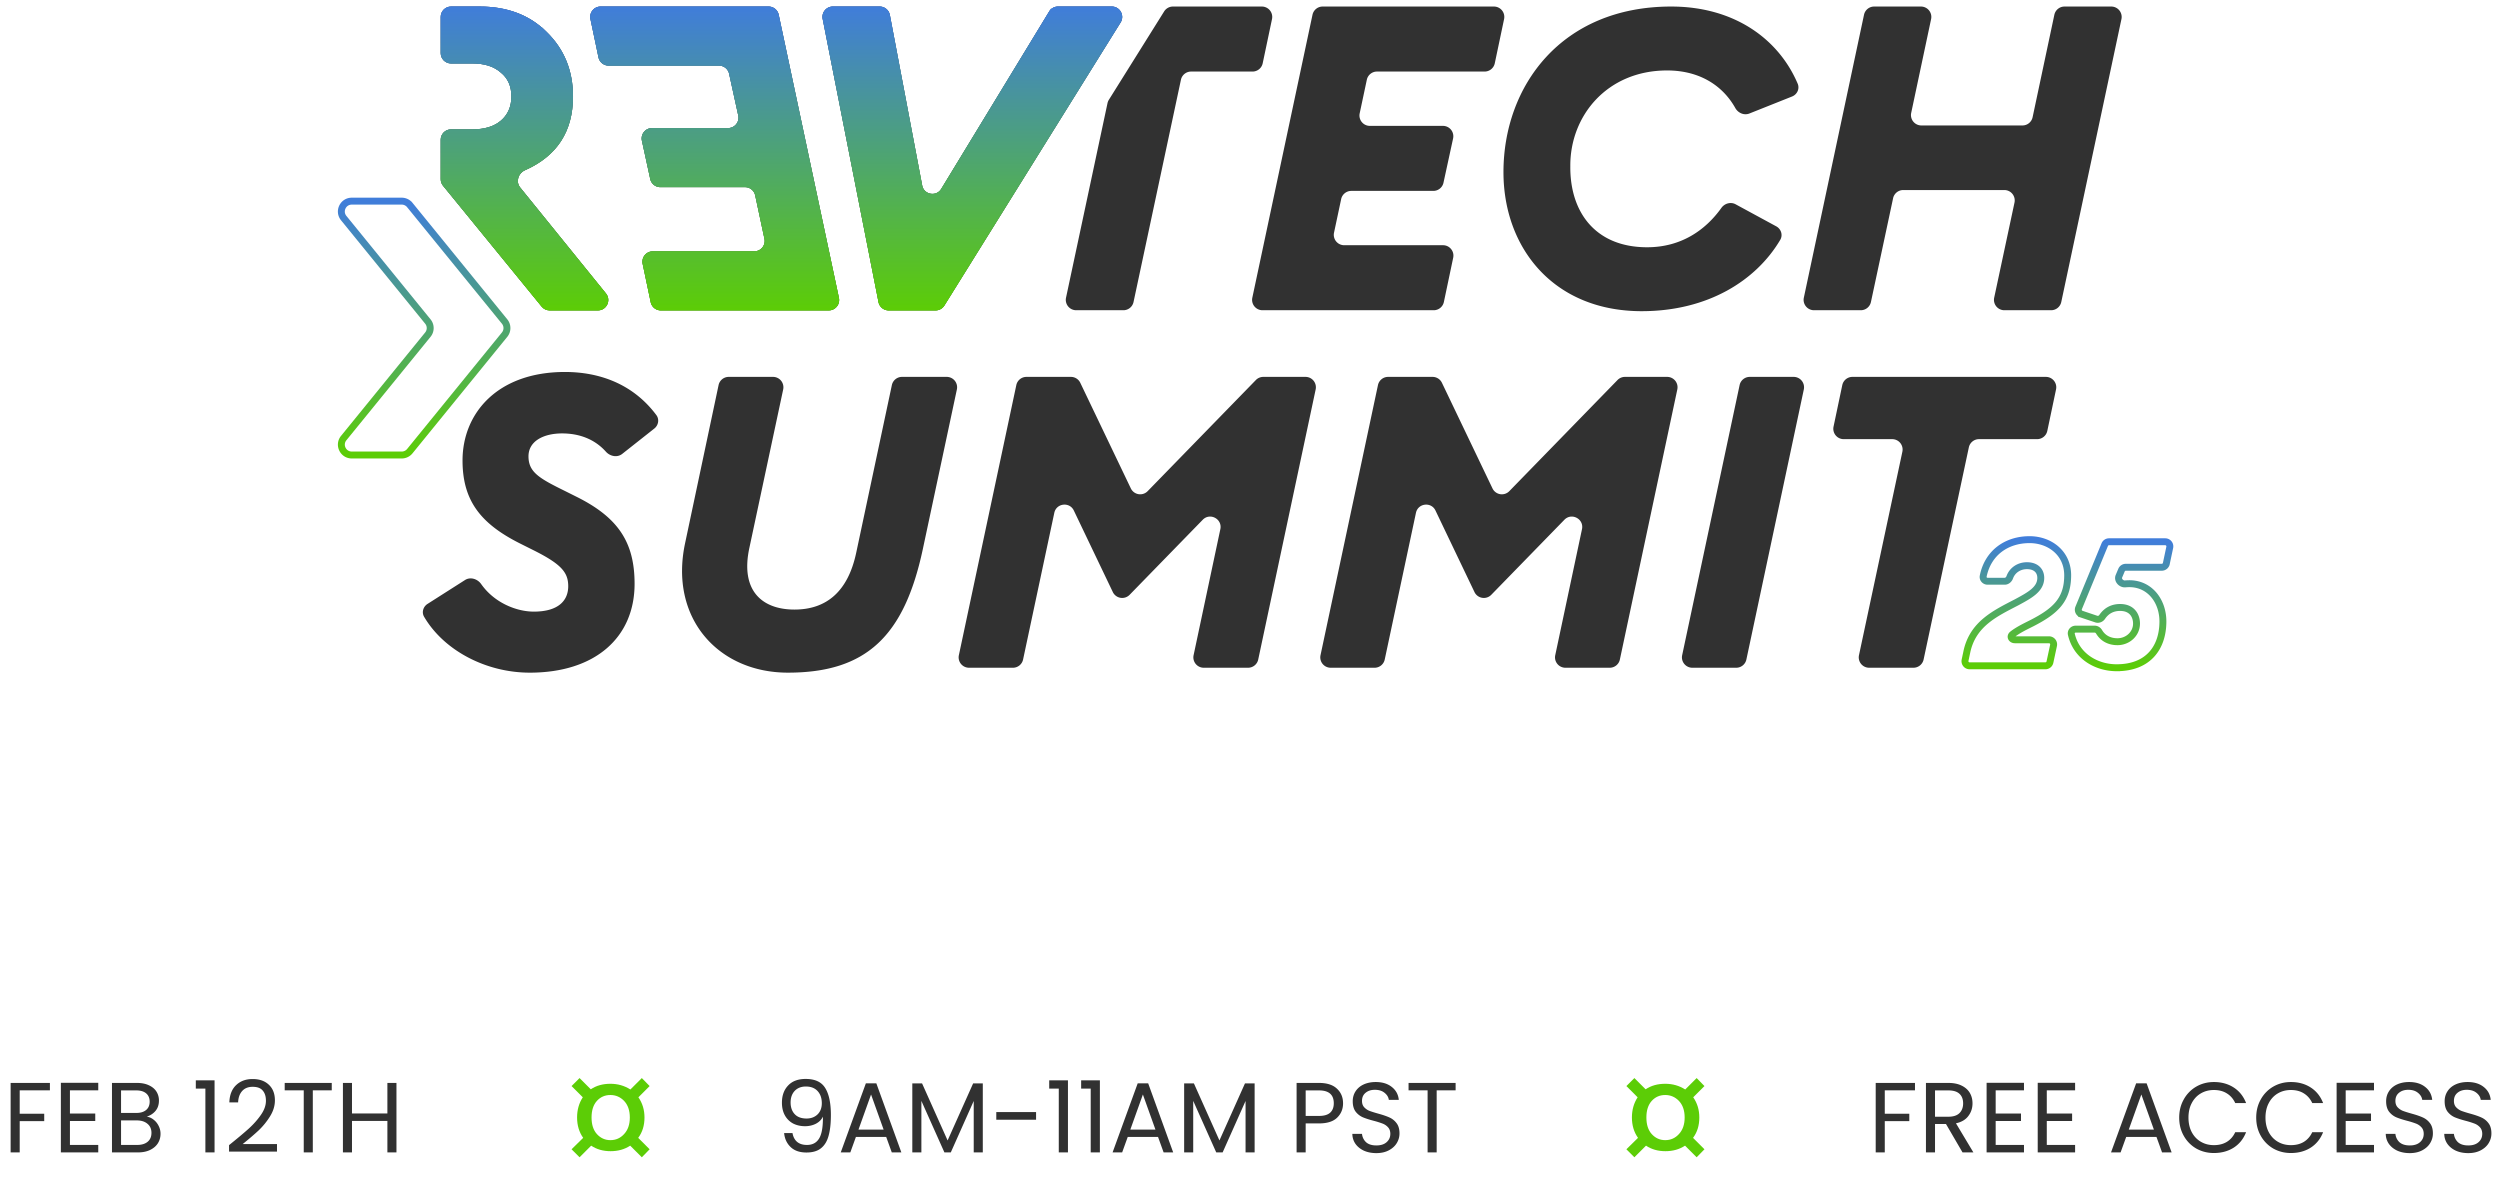 <svg width="538" height="256" fill="none" xmlns="http://www.w3.org/2000/svg"><g filter="url(#a)"><g filter="url(#b)"><path d="M455.492 143.698c-4.271 0-8.64-2.412-9.739-7.206-.133-.581.335-1.104.932-1.104h4.086c.4 0 .753.244.957.589.823 1.386 2.226 2.118 3.952 2.118 2.181 0 4.099-1.654 4.099-3.911 0-1.654-.941-3.459-3.535-3.459-1.434 0-2.84.536-3.85 2.026-.281.414-.791.638-1.266.478l-3.198-1.074a.999.999 0 0 1-.605-1.327l5.618-13.624a.999.999 0 0 1 .923-.618h12.088a.998.998 0 0 1 .976 1.206l-.741 3.493a.999.999 0 0 1-.977.791h-7.742a.998.998 0 0 0-.92.61l-.559 1.326c-.343.811.492 1.725 1.368 1.641.295-.028.589-.042.878-.042 4.437 0 7.22 3.76 7.22 8.122 0 5.528-3.046 9.965-9.965 9.965Z" stroke="url(#c)" stroke-width="1.49"/></g><g filter="url(#d)"><path d="M423.86 143.284a.999.999 0 0 1-.977-1.206l.383-1.803c1.279-6.054 6.205-8.31 10.68-10.642 2.782-1.504 5.226-2.782 5.226-5.264 0-1.579-1.09-2.632-2.97-2.632-1.727 0-3.155.979-3.705 2.497-.171.471-.58.849-1.081.849h-3.688c-.595 0-1.062-.519-.943-1.102 1.031-5.058 5.063-7.847 9.981-7.847 4.249 0 8.197 2.82 8.197 7.671 0 5.227-2.594 7.671-7.633 10.266-1.067.547-3.029 1.452-4.266 2.455-.562.456-.182 1.155.542 1.155h7.339c.636 0 1.11.586.976 1.207l-.774 3.607a1 1 0 0 1-.976.789H423.86Z" stroke="url(#e)" stroke-width="1.49"/></g></g><g filter="url(#f)"><path d="M94.839 38.56c0 .514.178 1.013.503 1.412l21.22 26.004c.425.52 1.061.822 1.732.822h10.372c1.88 0 2.92-2.18 1.737-3.642l-18.458-22.8c-.996-1.23-.429-3.078 1.018-3.718 6.899-3.052 10.349-8.348 10.349-15.89 0-5.525-1.873-10.13-5.618-13.814-3.684-3.684-8.504-5.526-14.46-5.526h-6.16c-1.234 0-2.235 1-2.235 2.235v7.78c0 1.234 1 2.234 2.235 2.234h4.595c2.578 0 4.604.645 6.078 1.934 1.535 1.228 2.302 2.947 2.302 5.158 0 2.21-.767 3.96-2.302 5.25-1.474 1.227-3.5 1.841-6.078 1.841h-4.595c-1.234 0-2.235 1-2.235 2.235v8.484Z" fill="#313131"/><path d="M94.839 38.56c0 .514.178 1.013.503 1.412l21.22 26.004c.425.52 1.061.822 1.732.822h10.372c1.88 0 2.92-2.18 1.737-3.642l-18.458-22.8c-.996-1.23-.429-3.078 1.018-3.718 6.899-3.052 10.349-8.348 10.349-15.89 0-5.525-1.873-10.13-5.618-13.814-3.684-3.684-8.504-5.526-14.46-5.526h-6.16c-1.234 0-2.235 1-2.235 2.235v7.78c0 1.234 1 2.234 2.235 2.234h4.595c2.578 0 4.604.645 6.078 1.934 1.535 1.228 2.302 2.947 2.302 5.158 0 2.21-.767 3.96-2.302 5.25-1.474 1.227-3.5 1.841-6.078 1.841h-4.595c-1.234 0-2.235 1-2.235 2.235v8.484Z" fill="url(#g)"/><path d="m117.256 7.371.004.004c3.62 3.561 5.433 8.004 5.433 13.374 0 3.674-.839 6.76-2.487 9.29-1.647 2.53-4.132 4.547-7.493 6.033-1.769.783-2.535 3.084-1.249 4.672l18.458 22.801c.856 1.057.103 2.634-1.256 2.634h-10.372c-.486 0-.946-.218-1.253-.594L95.821 39.58a1.617 1.617 0 0 1-.364-1.022v-8.484c0-.893.724-1.616 1.617-1.616h4.595c2.673 0 4.856-.637 6.474-1.986l.002-.001c1.69-1.42 2.523-3.352 2.523-5.723 0-2.367-.83-4.272-2.524-5.632-1.617-1.41-3.801-2.078-6.475-2.078h-4.595a1.617 1.617 0 0 1-1.617-1.617V3.643c0-.893.724-1.616 1.617-1.616h6.16c5.817 0 10.471 1.793 14.022 5.344Z" stroke="url(#h)" stroke-width="1.237"/></g><g filter="url(#i)"><path d="M178.349 66.797a2.234 2.234 0 0 0 2.186-2.7L167.579 3.179a2.235 2.235 0 0 0-2.186-1.77h-36.144a2.235 2.235 0 0 0-2.187 2.695l1.731 8.24a2.235 2.235 0 0 0 2.187 1.775h23.741c1.05 0 1.958.73 2.183 1.756l1.968 8.976a2.235 2.235 0 0 1-2.183 2.714H140.32a2.235 2.235 0 0 0-2.184 2.71l1.791 8.24a2.236 2.236 0 0 0 2.184 1.76h18.218c1.054 0 1.966.737 2.186 1.768l1.993 9.345a2.235 2.235 0 0 1-2.186 2.701h-21.837a2.235 2.235 0 0 0-2.187 2.695l1.731 8.24a2.235 2.235 0 0 0 2.187 1.775h36.133Z" fill="#313131"/><path d="M178.349 66.797a2.234 2.234 0 0 0 2.186-2.7L167.579 3.179a2.235 2.235 0 0 0-2.186-1.77h-36.144a2.235 2.235 0 0 0-2.187 2.695l1.731 8.24a2.235 2.235 0 0 0 2.187 1.775h23.741c1.05 0 1.958.73 2.183 1.756l1.968 8.976a2.235 2.235 0 0 1-2.183 2.714H140.32a2.235 2.235 0 0 0-2.184 2.71l1.791 8.24a2.236 2.236 0 0 0 2.184 1.76h18.218c1.054 0 1.966.737 2.186 1.768l1.993 9.345a2.235 2.235 0 0 1-2.186 2.701h-21.837a2.235 2.235 0 0 0-2.187 2.695l1.731 8.24a2.235 2.235 0 0 0 2.187 1.775h36.133Z" fill="url(#j)"/><path d="M178.349 66.18a1.616 1.616 0 0 0 1.581-1.954l-12.956-60.92a1.616 1.616 0 0 0-1.581-1.28h-36.144a1.616 1.616 0 0 0-1.582 1.95l1.731 8.24a1.618 1.618 0 0 0 1.582 1.283h23.741c1.341 0 2.5.933 2.787 2.243l1.968 8.976a2.853 2.853 0 0 1-2.787 3.464H140.32a1.617 1.617 0 0 0-1.58 1.96l1.792 8.24a1.616 1.616 0 0 0 1.579 1.273h18.218c1.346 0 2.509.941 2.79 2.258l1.994 9.345a2.853 2.853 0 0 1-2.791 3.448h-21.837a1.616 1.616 0 0 0-1.582 1.95l1.731 8.24a1.618 1.618 0 0 0 1.582 1.283h36.133Z" stroke="url(#k)" stroke-width="1.237"/></g><g filter="url(#l)"><path d="M191.243 66.797a2.235 2.235 0 0 1-2.193-1.802l-12.012-60.92a2.234 2.234 0 0 1 2.192-2.667h10.074c1.074 0 1.996.764 2.196 1.819l6.953 36.675c.381 2.011 3.041 2.494 4.105.745l23.218-38.165a2.234 2.234 0 0 1 1.909-1.074h11.574c1.753 0 2.824 1.928 1.897 3.416l-37.925 60.92a2.234 2.234 0 0 1-1.897 1.053h-10.091Z" fill="#313131"/><path d="M191.243 66.797a2.235 2.235 0 0 1-2.193-1.802l-12.012-60.92a2.234 2.234 0 0 1 2.192-2.667h10.074c1.074 0 1.996.764 2.196 1.819l6.953 36.675c.381 2.011 3.041 2.494 4.105.745l23.218-38.165a2.234 2.234 0 0 1 1.909-1.074h11.574c1.753 0 2.824 1.928 1.897 3.416l-37.925 60.92a2.234 2.234 0 0 1-1.897 1.053h-10.091Z" fill="url(#m)"/><path d="M191.243 66.18a1.616 1.616 0 0 1-1.586-1.305l-12.013-60.92c-.197-.998.568-1.928 1.586-1.928h10.074c.777 0 1.444.552 1.589 1.315l6.953 36.675c.486 2.568 3.882 3.184 5.24.952l23.218-38.166a1.616 1.616 0 0 1 1.381-.776h11.574c1.268 0 2.042 1.394 1.372 2.47l-37.925 60.92a1.616 1.616 0 0 1-1.372.762h-10.091Z" stroke="url(#n)" stroke-width="1.237"/></g><path d="M390.373 66.762a2.236 2.236 0 0 1-2.187-2.7l12.949-60.884a2.235 2.235 0 0 1 2.186-1.77h10.067a2.235 2.235 0 0 1 2.186 2.7l-4.285 20.19a2.235 2.235 0 0 0 2.186 2.7h21.756a2.234 2.234 0 0 0 2.186-1.772l4.68-22.047a2.234 2.234 0 0 1 2.186-1.77h10.065a2.235 2.235 0 0 1 2.186 2.699l-12.949 60.884a2.235 2.235 0 0 1-2.186 1.77h-10.063a2.235 2.235 0 0 1-2.186-2.702l4.369-20.462a2.235 2.235 0 0 0-2.185-2.701h-21.755a2.235 2.235 0 0 0-2.186 1.768l-4.768 22.328a2.234 2.234 0 0 1-2.185 1.769h-10.067ZM353.3 66.966c-19.032 0-29.755-13.666-29.755-29.921 0-18.488 12.42-35.637 36.099-35.637 13.563 0 23.125 6.978 27.217 16.6.464 1.093-.112 2.322-1.214 2.761l-9.18 3.658c-1.148.457-2.435-.113-3.039-1.191-2.597-4.64-7.469-8.073-14.677-8.073-12.867 0-20.909 9.735-20.82 20.632-.089 9.914 5.451 17.416 16.531 17.416 7.256 0 12.52-3.628 15.982-8.47.698-.978 2.008-1.349 3.063-.776l8.735 4.74c1.053.571 1.476 1.878.866 2.91-5.167 8.73-15.54 15.35-29.808 15.35ZM271.687 66.762a2.235 2.235 0 0 1-2.186-2.7l12.948-60.884a2.235 2.235 0 0 1 2.186-1.77h36.858a2.235 2.235 0 0 1 2.187 2.696l-2.005 9.52a2.235 2.235 0 0 1-2.187 1.775h-23.162a2.234 2.234 0 0 0-2.186 1.77l-1.535 7.22a2.234 2.234 0 0 0 2.186 2.7h15.73a2.234 2.234 0 0 1 2.184 2.71l-2.067 9.52a2.234 2.234 0 0 1-2.184 1.762h-17.651a2.235 2.235 0 0 0-2.186 1.77l-1.535 7.22a2.234 2.234 0 0 0 2.186 2.7h21.271c1.42 0 2.48 1.306 2.187 2.695l-2.004 9.521a2.236 2.236 0 0 1-2.187 1.775h-36.848ZM231.594 66.762a2.235 2.235 0 0 1-2.186-2.701l4.901-22.98 2.738-12.841 1.287-6.035c.055-.255.153-.498.291-.72l11.9-19.027a2.233 2.233 0 0 1 1.894-1.05h19.13a2.235 2.235 0 0 1 2.187 2.696l-2.005 9.52a2.234 2.234 0 0 1-2.187 1.775h-13.222a2.235 2.235 0 0 0-2.186 1.77l-10.199 47.824a2.235 2.235 0 0 1-2.186 1.769h-10.157ZM402.238 143.698a2.234 2.234 0 0 1-2.185-2.701l9.338-43.79a2.235 2.235 0 0 0-2.185-2.701h-10.441a2.235 2.235 0 0 1-2.187-2.696l1.88-8.93a2.235 2.235 0 0 1 2.187-1.774h41.627c1.42 0 2.48 1.306 2.187 2.695l-1.88 8.93a2.235 2.235 0 0 1-2.187 1.775h-12.511a2.235 2.235 0 0 0-2.186 1.768l-9.736 45.655a2.236 2.236 0 0 1-2.186 1.769h-9.535ZM364.188 143.698a2.235 2.235 0 0 1-2.186-2.7l12.361-58.122a2.235 2.235 0 0 1 2.186-1.77h9.447a2.234 2.234 0 0 1 2.186 2.7l-12.361 58.122a2.235 2.235 0 0 1-2.186 1.77h-9.447ZM286.361 143.698a2.235 2.235 0 0 1-2.186-2.7l12.361-58.122a2.235 2.235 0 0 1 2.186-1.77h9.565c.861 0 1.645.493 2.016 1.27l10.881 22.729a2.234 2.234 0 0 0 3.617.594l23.29-23.918a2.235 2.235 0 0 1 1.601-.675h9.08a2.235 2.235 0 0 1 2.186 2.7l-12.361 58.122a2.235 2.235 0 0 1-2.186 1.77h-9.537a2.235 2.235 0 0 1-2.186-2.699l5.757-27.123c.465-2.191-2.224-3.628-3.787-2.024l-15.735 16.151a2.235 2.235 0 0 1-3.617-.595l-8.391-17.543c-.92-1.925-3.758-1.588-4.202.499l-6.719 31.564a2.235 2.235 0 0 1-2.186 1.77h-9.447ZM208.534 143.698a2.235 2.235 0 0 1-2.186-2.7l12.361-58.122a2.235 2.235 0 0 1 2.186-1.77h9.565c.861 0 1.645.493 2.016 1.27l10.88 22.729a2.236 2.236 0 0 0 3.618.594l23.29-23.918a2.235 2.235 0 0 1 1.601-.675h9.08a2.235 2.235 0 0 1 2.186 2.7l-12.361 58.122a2.235 2.235 0 0 1-2.186 1.77h-9.537a2.235 2.235 0 0 1-2.186-2.699l5.757-27.123c.465-2.191-2.224-3.628-3.787-2.024l-15.736 16.151a2.235 2.235 0 0 1-3.617-.595l-8.39-17.543c-.921-1.925-3.758-1.588-4.202.499l-6.719 31.564a2.235 2.235 0 0 1-2.186 1.77h-9.447ZM198.562 118.308c-3.967 18.425-11.989 26.447-29.004 26.447-14.986 0-25.565-11.725-22.127-27.857l7.206-34.02a2.235 2.235 0 0 1 2.186-1.772h9.532a2.235 2.235 0 0 1 2.186 2.7l-7.269 34.061c-2.028 9.345 2.821 13.312 9.697 13.312 6.876 0 11.549-3.879 13.312-12.342l7.646-35.961a2.235 2.235 0 0 1 2.186-1.77h9.622a2.234 2.234 0 0 1 2.185 2.7l-7.358 34.502ZM113.995 144.756c-9.334 0-18.441-4.716-22.728-12.028-.564-.962-.198-2.171.743-2.77l8.059-5.134c1.156-.737 2.691-.252 3.48.87 2.854 4.061 7.638 5.926 11.328 5.926 5.29 0 7.405-2.38 7.405-5.466 0-2.909-1.41-4.672-7.14-7.581l-3.174-1.587c-8.64-4.32-12.43-9.345-12.43-17.896 0-10.138 7.493-19.042 22.039-19.042 7.204 0 14.56 2.432 19.668 9.274.683.915.457 2.195-.44 2.903l-6.907 5.456c-1.062.84-2.607.53-3.51-.479-2.508-2.8-5.879-3.93-9.428-3.93-3.879 0-7.229 1.586-7.229 4.936 0 3.439 2.38 4.761 7.934 7.494l2.645 1.322c8.728 4.408 12.254 9.698 12.254 18.601 0 11.549-8.463 19.131-22.569 19.131Z" fill="#313131"/><g filter="url(#o)"><path d="M75.7 43.287c-1.883 0-2.922 2.185-1.734 3.645l18.111 22.26c.669.822.669 2 0 2.821l-18.11 22.26c-1.189 1.46-.15 3.646 1.733 3.646h10.752c.673 0 1.31-.303 1.734-.825l20.406-25.08c.668-.822.668-2 0-2.822l-20.406-25.08a2.235 2.235 0 0 0-1.734-.825H75.7Z" stroke="url(#p)" stroke-width="1.49"/></g><path d="M138.694 240.483c0-1.64-.437-3.087-1.311-4.344l2.418-2.418-1.68-1.721-2.459 2.459c-1.284-.82-2.718-1.229-4.303-1.229-1.639 0-3.046.396-4.22 1.188L124.721 232 123 233.721l2.418 2.418c-.82 1.257-1.23 2.704-1.23 4.344 0 1.693.437 3.155 1.312 4.384l-2.5 2.459 1.721 1.721 2.5-2.5c1.174.792 2.568 1.189 4.179 1.189 1.612 0 3.019-.397 4.221-1.189l2.5 2.5 1.68-1.721-2.459-2.459c.902-1.202 1.352-2.663 1.352-4.384Zm-7.335-4.836c1.148 0 2.131.424 2.951 1.271.819.874 1.229 2.062 1.229 3.565 0 1.502-.41 2.69-1.229 3.565-.792.874-1.776 1.311-2.951 1.311-1.147 0-2.117-.437-2.909-1.311-.765-.847-1.147-2.036-1.147-3.565 0-1.53.382-2.719 1.147-3.565.765-.847 1.735-1.271 2.909-1.271ZM365.694 240.483c0-1.64-.437-3.087-1.311-4.344l2.418-2.418-1.68-1.721-2.459 2.459c-1.284-.82-2.718-1.229-4.303-1.229-1.639 0-3.046.396-4.22 1.188L351.721 232 350 233.721l2.418 2.418c-.82 1.257-1.23 2.704-1.23 4.344 0 1.693.437 3.155 1.312 4.384l-2.5 2.459 1.721 1.721 2.5-2.5c1.174.792 2.568 1.189 4.179 1.189 1.612 0 3.019-.397 4.221-1.189l2.5 2.5 1.68-1.721-2.459-2.459c.902-1.202 1.352-2.663 1.352-4.384Zm-7.335-4.836c1.148 0 2.131.424 2.951 1.271.819.874 1.229 2.062 1.229 3.565 0 1.502-.41 2.69-1.229 3.565-.792.874-1.776 1.311-2.951 1.311-1.147 0-2.117-.437-2.909-1.311-.765-.847-1.147-2.036-1.147-3.565 0-1.53.382-2.719 1.147-3.565.765-.847 1.735-1.271 2.909-1.271Z" fill="#5CCD06"/><path d="M10.74 233.046v1.587h-6.5v5.042h5.277v1.588H4.24V248H2.287v-14.954h8.453Zm4.31 1.587v5h5.45v1.609h-5.45v5.149h6.094V248h-8.046v-14.976h8.046v1.609h-6.093Zm16.536 5.665a3.081 3.081 0 0 1 1.48.665c.458.357.816.801 1.073 1.33.272.529.408 1.094.408 1.695 0 .758-.193 1.445-.58 2.06-.386.6-.95 1.079-1.694 1.437-.73.343-1.595.515-2.596.515h-5.579v-14.954h5.364c1.016 0 1.88.171 2.596.515.715.329 1.252.779 1.61 1.351a3.57 3.57 0 0 1 .536 1.931c0 .887-.244 1.624-.73 2.21-.472.572-1.101.987-1.888 1.245Zm-5.535-.794h3.282c.916 0 1.624-.215 2.124-.644.501-.429.751-1.023.751-1.781s-.25-1.351-.75-1.78c-.501-.43-1.224-.644-2.168-.644h-3.24v4.849Zm3.454 6.887c.973 0 1.73-.229 2.274-.687.544-.457.815-1.094.815-1.909 0-.83-.286-1.481-.858-1.953-.572-.486-1.337-.729-2.295-.729h-3.39v5.278h3.454Zm12.634-12.122v-1.781h4.034V248h-1.974v-13.731h-2.06Zm7.152 12.165c1.816-1.459 3.24-2.653 4.27-3.583 1.03-.944 1.895-1.924 2.595-2.94.715-1.029 1.073-2.038 1.073-3.025 0-.929-.229-1.659-.687-2.188-.443-.544-1.165-.815-2.166-.815-.973 0-1.731.307-2.275.922-.529.601-.815 1.409-.858 2.425h-1.888c.057-1.602.544-2.84 1.459-3.712.915-.873 2.096-1.309 3.54-1.309 1.473 0 2.64.408 3.497 1.223.873.815 1.309 1.938 1.309 3.368 0 1.188-.357 2.346-1.073 3.476a15.298 15.298 0 0 1-2.403 2.961c-.9.844-2.052 1.831-3.454 2.961h7.38v1.63H49.29v-1.394Zm22.103-13.388v1.587h-4.077V248h-1.952v-13.367h-4.098v-1.587h10.127Zm13.924 0V248h-1.952v-6.78h-7.617V248h-1.952v-14.954h1.952v6.565h7.617v-6.565h1.952ZM412.105 233.046v1.587h-6.501v5.042h5.278v1.588h-5.278V248h-1.952v-14.954h8.453ZM422.337 248l-3.561-6.115h-2.36V248h-1.953v-14.954h4.828c1.13 0 2.081.193 2.853.579.787.386 1.373.908 1.76 1.566.386.658.579 1.409.579 2.253 0 1.03-.3 1.938-.901 2.725-.587.787-1.473 1.309-2.661 1.566l3.755 6.265h-2.339Zm-5.921-7.681h2.875c1.058 0 1.852-.257 2.381-.772.53-.53.794-1.23.794-2.103 0-.887-.264-1.573-.794-2.06-.515-.486-1.308-.729-2.381-.729h-2.875v5.664Zm13.053-5.686v5h5.45v1.609h-5.45v5.149h6.093V248h-8.045v-14.976h8.045v1.609h-6.093Zm11 0v5h5.45v1.609h-5.45v5.149h6.093V248h-8.045v-14.976h8.045v1.609h-6.093Zm23.607 10.041h-6.522L456.352 248h-2.06l5.407-14.868h2.253L467.337 248h-2.06l-1.201-3.326Zm-.558-1.587-2.703-7.552-2.704 7.552h5.407Zm5.446-2.575c0-1.459.329-2.768.987-3.926a7.171 7.171 0 0 1 2.682-2.746c1.144-.658 2.41-.987 3.797-.987 1.631 0 3.054.393 4.27 1.18 1.216.786 2.102 1.902 2.66 3.347h-2.338c-.415-.901-1.016-1.595-1.803-2.081-.772-.487-1.702-.73-2.789-.73-1.044 0-1.981.243-2.81.73-.83.486-1.481 1.18-1.953 2.081-.472.887-.708 1.931-.708 3.132 0 1.187.236 2.232.708 3.133.472.886 1.123 1.573 1.953 2.059.829.487 1.766.73 2.81.73 1.087 0 2.017-.236 2.789-.708.787-.487 1.388-1.18 1.803-2.081h2.338c-.558 1.43-1.444 2.538-2.66 3.325-1.216.773-2.639 1.159-4.27 1.159-1.387 0-2.653-.322-3.797-.966a7.213 7.213 0 0 1-2.682-2.725c-.658-1.158-.987-2.467-.987-3.926Zm16.573 0c0-1.459.329-2.768.987-3.926a7.171 7.171 0 0 1 2.682-2.746c1.144-.658 2.41-.987 3.798-.987 1.63 0 3.053.393 4.269 1.18 1.216.786 2.103 1.902 2.661 3.347h-2.339c-.415-.901-1.016-1.595-1.802-2.081-.773-.487-1.702-.73-2.789-.73-1.045 0-1.981.243-2.811.73-.83.486-1.48 1.18-1.952 2.081-.473.887-.709 1.931-.709 3.132 0 1.187.236 2.232.709 3.133.472.886 1.122 1.573 1.952 2.059.83.487 1.766.73 2.811.73 1.087 0 2.016-.236 2.789-.708.786-.487 1.387-1.18 1.802-2.081h2.339c-.558 1.43-1.445 2.538-2.661 3.325-1.216.773-2.639 1.159-4.269 1.159-1.388 0-2.654-.322-3.798-.966a7.213 7.213 0 0 1-2.682-2.725c-.658-1.158-.987-2.467-.987-3.926Zm19.255-5.879v5h5.45v1.609h-5.45v5.149h6.093V248h-8.045v-14.976h8.045v1.609h-6.093Zm13.789 13.517c-.987 0-1.873-.171-2.66-.515-.772-.357-1.38-.844-1.824-1.459-.443-.629-.672-1.351-.686-2.167h2.081a2.8 2.8 0 0 0 .858 1.781c.515.472 1.259.708 2.231.708.93 0 1.66-.229 2.189-.686.543-.472.815-1.073.815-1.803 0-.572-.157-1.037-.472-1.394a3.016 3.016 0 0 0-1.18-.816 18.574 18.574 0 0 0-1.91-.6c-.986-.258-1.78-.515-2.381-.773a3.956 3.956 0 0 1-1.523-1.201c-.415-.558-.623-1.302-.623-2.231 0-.816.208-1.538.623-2.167.414-.63.994-1.116 1.738-1.459.758-.344 1.623-.515 2.596-.515 1.401 0 2.546.35 3.432 1.051.902.701 1.409 1.631 1.524 2.789h-2.146c-.071-.572-.372-1.073-.901-1.502-.529-.443-1.23-.665-2.103-.665-.815 0-1.48.215-1.995.644-.515.415-.772 1.001-.772 1.759 0 .544.15.987.45 1.33.315.344.694.608 1.137.794.458.172 1.095.372 1.91.601.987.272 1.781.544 2.381.815a3.847 3.847 0 0 1 1.545 1.223c.429.544.644 1.288.644 2.232 0 .729-.193 1.416-.579 2.059-.387.644-.959 1.166-1.717 1.566-.758.401-1.652.601-2.682.601Zm12.593 0c-.987 0-1.874-.171-2.661-.515-.772-.357-1.38-.844-1.824-1.459-.443-.629-.672-1.351-.686-2.167h2.081a2.81 2.81 0 0 0 .858 1.781c.515.472 1.259.708 2.232.708.929 0 1.659-.229 2.188-.686.544-.472.815-1.073.815-1.803 0-.572-.157-1.037-.472-1.394a3.008 3.008 0 0 0-1.18-.816 18.543 18.543 0 0 0-1.909-.6c-.987-.258-1.781-.515-2.382-.773a3.956 3.956 0 0 1-1.523-1.201c-.415-.558-.622-1.302-.622-2.231 0-.816.207-1.538.622-2.167.415-.63.994-1.116 1.738-1.459.758-.344 1.623-.515 2.596-.515 1.402 0 2.546.35 3.433 1.051.901.701 1.409 1.631 1.523 2.789h-2.146c-.071-.572-.371-1.073-.901-1.502-.529-.443-1.23-.665-2.102-.665-.816 0-1.481.215-1.996.644-.514.415-.772 1.001-.772 1.759 0 .544.15.987.451 1.33.314.344.693.608 1.137.794.457.172 1.094.372 1.909.601.987.272 1.781.544 2.382.815a3.854 3.854 0 0 1 1.545 1.223c.429.544.643 1.288.643 2.232 0 .729-.193 1.416-.579 2.059-.386.644-.958 1.166-1.717 1.566-.758.401-1.652.601-2.681.601ZM170.546 243.838c.143.815.472 1.444.987 1.888.53.443 1.238.665 2.124.665 1.188 0 2.06-.465 2.618-1.395.572-.929.844-2.496.815-4.698-.3.643-.801 1.151-1.502 1.523-.701.358-1.48.536-2.338.536-.959 0-1.817-.193-2.575-.579a4.37 4.37 0 0 1-1.759-1.738c-.429-.758-.644-1.673-.644-2.746 0-1.531.444-2.761 1.33-3.69.887-.944 2.146-1.416 3.776-1.416 2.003 0 3.405.65 4.206 1.952.815 1.302 1.223 3.24 1.223 5.814 0 1.803-.165 3.29-.494 4.463-.315 1.173-.858 2.067-1.63 2.682-.759.615-1.803.922-3.133.922-1.459 0-2.596-.393-3.411-1.18-.816-.786-1.28-1.787-1.395-3.003h1.802Zm3.026-3.133c.958 0 1.745-.293 2.36-.879.615-.601.922-1.409.922-2.425 0-1.073-.3-1.938-.901-2.596-.601-.658-1.445-.987-2.532-.987-1.001 0-1.802.315-2.403.944-.586.63-.879 1.459-.879 2.489 0 1.044.293 1.881.879 2.51.587.63 1.438.944 2.554.944Zm17.14 3.969h-6.523L182.988 248h-2.06l5.407-14.868h2.253L193.973 248h-2.06l-1.201-3.326Zm-.558-1.587-2.704-7.552-2.703 7.552h5.407Zm21.344-9.934V248h-1.953v-11.071L204.611 248h-1.373l-4.956-11.092V248h-1.953v-14.847h2.103l5.492 12.272 5.493-12.272h2.081Zm11.464 6.158v1.652h-8.561v-1.652h8.561Zm2.827-5.042v-1.781h4.034V248h-1.974v-13.731h-2.06Zm6.873 0v-1.781h4.033V248h-1.974v-13.731h-2.059Zm16.548 10.405h-6.522L241.486 248h-2.059l5.406-14.868h2.253L252.471 248h-2.059l-1.202-3.326Zm-.558-1.587-2.703-7.552-2.703 7.552h5.406Zm21.344-9.934V248h-1.952v-11.071L263.109 248h-1.373l-4.956-11.092V248h-1.952v-14.847h2.102l5.493 12.272 5.492-12.272h2.081Zm19.03 4.27c0 1.244-.429 2.281-1.288 3.111-.844.815-2.138 1.223-3.883 1.223h-2.875V248h-1.952v-14.954h4.827c1.688 0 2.968.407 3.84 1.223.887.815 1.331 1.866 1.331 3.154Zm-5.171 2.724c1.087 0 1.888-.236 2.403-.708.515-.472.772-1.144.772-2.016 0-1.845-1.058-2.768-3.175-2.768h-2.875v5.492h2.875Zm12.339 8.003c-.987 0-1.874-.171-2.661-.515-.772-.357-1.38-.844-1.823-1.459-.444-.629-.673-1.351-.687-2.167h2.081a2.81 2.81 0 0 0 .858 1.781c.515.472 1.259.708 2.232.708.93 0 1.659-.229 2.188-.686.544-.472.815-1.073.815-1.803 0-.572-.157-1.037-.472-1.394a3.008 3.008 0 0 0-1.18-.816 18.543 18.543 0 0 0-1.909-.6c-.987-.258-1.781-.515-2.382-.773a3.956 3.956 0 0 1-1.523-1.201c-.415-.558-.622-1.302-.622-2.231 0-.816.207-1.538.622-2.167.415-.63.994-1.116 1.738-1.459.758-.344 1.623-.515 2.596-.515 1.402 0 2.546.35 3.433 1.051.901.701 1.409 1.631 1.523 2.789h-2.145c-.072-.572-.372-1.073-.901-1.502-.53-.443-1.231-.665-2.103-.665-.815 0-1.48.215-1.995.644-.515.415-.773 1.001-.773 1.759 0 .544.15.987.451 1.33a3.19 3.19 0 0 0 1.137.794c.458.172 1.094.372 1.909.601.987.272 1.781.544 2.382.815a3.847 3.847 0 0 1 1.545 1.223c.429.544.643 1.288.643 2.232 0 .729-.193 1.416-.579 2.059-.386.644-.958 1.166-1.716 1.566-.758.401-1.652.601-2.682.601Zm17.055-15.104v1.587h-4.077V248h-1.952v-13.367h-4.098v-1.587h10.127Z" fill="#313131"/><defs><linearGradient id="c" x1="456.27" y1="116.586" x2="456.27" y2="143.698" gradientUnits="userSpaceOnUse"><stop stop-color="#407DDA"/><stop offset="1" stop-color="#5CCD06"/></linearGradient><linearGradient id="e" x1="433.686" y1="116.134" x2="433.686" y2="143.284" gradientUnits="userSpaceOnUse"><stop stop-color="#407DDA"/><stop offset="1" stop-color="#5CCD06"/></linearGradient><linearGradient id="g" x1="113.906" y1="1.408" x2="113.906" y2="66.798" gradientUnits="userSpaceOnUse"><stop stop-color="#407DDA"/><stop offset="1" stop-color="#5CCD06"/></linearGradient><linearGradient id="h" x1="113.906" y1="1.408" x2="113.906" y2="66.798" gradientUnits="userSpaceOnUse"><stop stop-color="#407DDA"/><stop offset="1" stop-color="#5CCD06"/></linearGradient><linearGradient id="j" x1="154.07" y1="1.408" x2="154.07" y2="66.798" gradientUnits="userSpaceOnUse"><stop stop-color="#407DDA"/><stop offset="1" stop-color="#5CCD06"/></linearGradient><linearGradient id="k" x1="154.07" y1="1.408" x2="154.07" y2="66.798" gradientUnits="userSpaceOnUse"><stop stop-color="#407DDA"/><stop offset="1" stop-color="#5CCD06"/></linearGradient><linearGradient id="m" x1="209.57" y1="1.408" x2="209.57" y2="66.798" gradientUnits="userSpaceOnUse"><stop stop-color="#407DDA"/><stop offset="1" stop-color="#5CCD06"/></linearGradient><linearGradient id="n" x1="209.57" y1="1.408" x2="209.57" y2="66.798" gradientUnits="userSpaceOnUse"><stop stop-color="#407DDA"/><stop offset="1" stop-color="#5CCD06"/></linearGradient><linearGradient id="p" x1="90.559" y1="43.287" x2="90.559" y2="97.919" gradientUnits="userSpaceOnUse"><stop stop-color="#407DDA"/><stop offset="1" stop-color="#5CCD06"/></linearGradient><filter id="a" x="418.116" y="111.389" width="53.582" height="37.055" filterUnits="userSpaceOnUse" color-interpolation-filters="sRGB"><feFlood flood-opacity="0" result="BackgroundImageFix"/><feGaussianBlur in="BackgroundImageFix" stdDeviation="2"/><feComposite in2="SourceAlpha" operator="in" result="effect1_backgroundBlur_817_766"/><feBlend in="SourceGraphic" in2="effect1_backgroundBlur_817_766" result="shape"/></filter><filter id="b" x="440.983" y="111.841" width="30.715" height="36.602" filterUnits="userSpaceOnUse" color-interpolation-filters="sRGB"><feFlood flood-opacity="0" result="BackgroundImageFix"/><feGaussianBlur in="BackgroundImageFix" stdDeviation="2"/><feComposite in2="SourceAlpha" operator="in" result="effect1_backgroundBlur_817_766"/><feBlend in="SourceGraphic" in2="effect1_backgroundBlur_817_766" result="shape"/></filter><filter id="d" x="418.116" y="111.389" width="31.592" height="36.64" filterUnits="userSpaceOnUse" color-interpolation-filters="sRGB"><feFlood flood-opacity="0" result="BackgroundImageFix"/><feGaussianBlur in="BackgroundImageFix" stdDeviation="2"/><feComposite in2="SourceAlpha" operator="in" result="effect1_backgroundBlur_817_766"/><feBlend in="SourceGraphic" in2="effect1_backgroundBlur_817_766" result="shape"/></filter><filter id="f" x="90.839" y="-2.592" width="44.065" height="73.39" filterUnits="userSpaceOnUse" color-interpolation-filters="sRGB"><feFlood flood-opacity="0" result="BackgroundImageFix"/><feGaussianBlur in="BackgroundImageFix" stdDeviation="2"/><feComposite in2="SourceAlpha" operator="in" result="effect1_backgroundBlur_817_766"/><feBlend in="SourceGraphic" in2="effect1_backgroundBlur_817_766" result="shape"/></filter><filter id="i" x="123.013" y="-2.592" width="61.572" height="73.39" filterUnits="userSpaceOnUse" color-interpolation-filters="sRGB"><feFlood flood-opacity="0" result="BackgroundImageFix"/><feGaussianBlur in="BackgroundImageFix" stdDeviation="2"/><feComposite in2="SourceAlpha" operator="in" result="effect1_backgroundBlur_817_766"/><feBlend in="SourceGraphic" in2="effect1_backgroundBlur_817_766" result="shape"/></filter><filter id="l" x="172.995" y="-2.592" width="72.502" height="73.39" filterUnits="userSpaceOnUse" color-interpolation-filters="sRGB"><feFlood flood-opacity="0" result="BackgroundImageFix"/><feGaussianBlur in="BackgroundImageFix" stdDeviation="2"/><feComposite in2="SourceAlpha" operator="in" result="effect1_backgroundBlur_817_766"/><feBlend in="SourceGraphic" in2="effect1_backgroundBlur_817_766" result="shape"/></filter><filter id="o" x="68.715" y="38.542" width="45.123" height="64.122" filterUnits="userSpaceOnUse" color-interpolation-filters="sRGB"><feFlood flood-opacity="0" result="BackgroundImageFix"/><feGaussianBlur in="BackgroundImageFix" stdDeviation="2"/><feComposite in2="SourceAlpha" operator="in" result="effect1_backgroundBlur_817_766"/><feBlend in="SourceGraphic" in2="effect1_backgroundBlur_817_766" result="shape"/></filter></defs></svg>